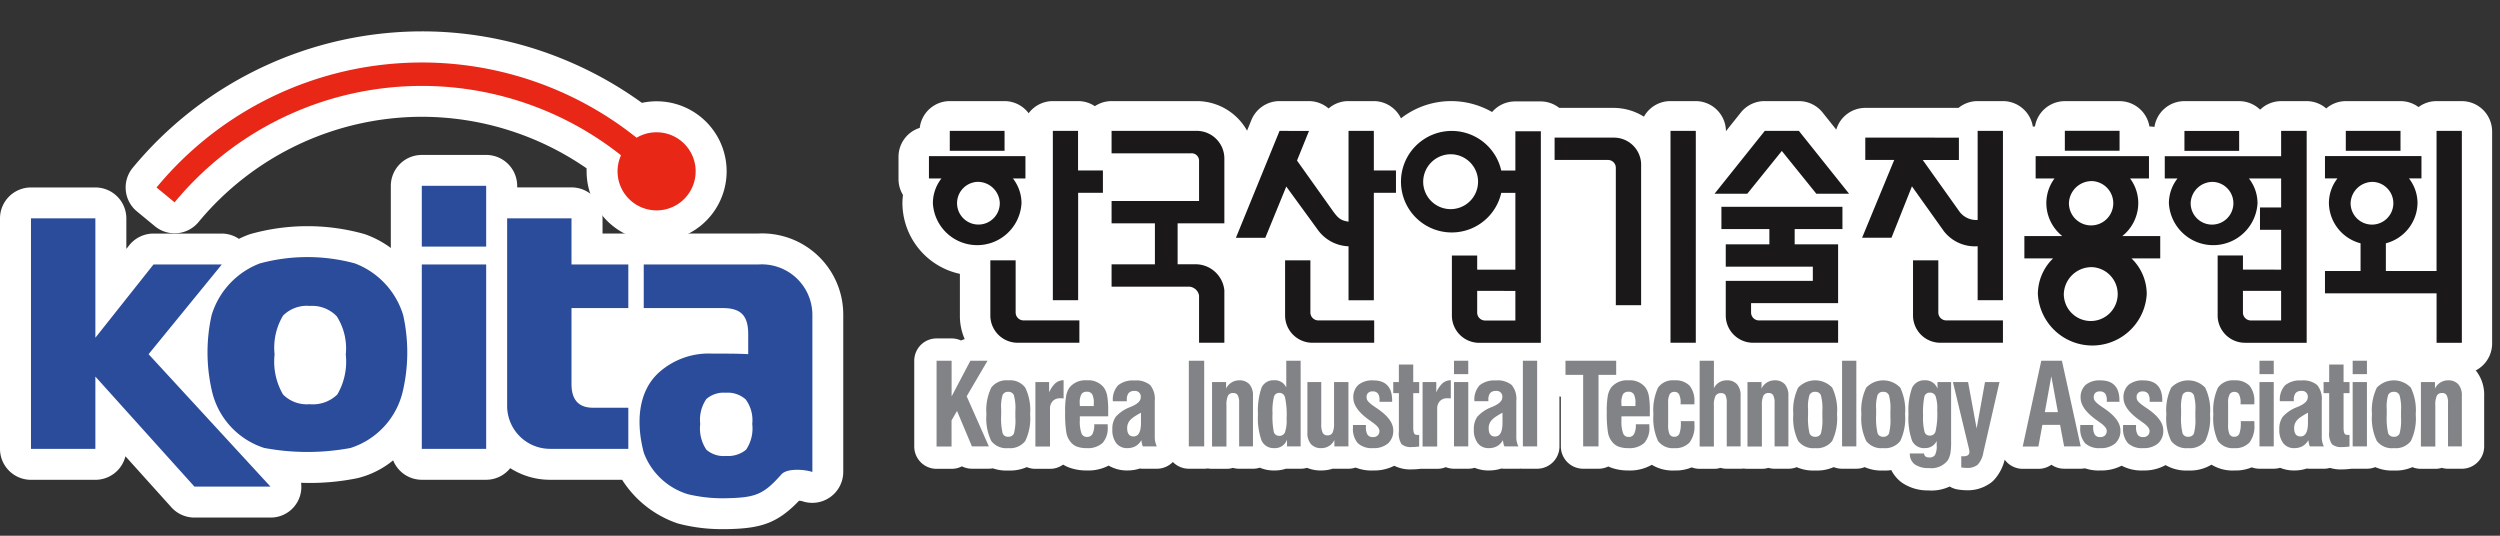 <svg xmlns="http://www.w3.org/2000/svg" width="168" height="36" viewBox="0 0 168 36">
  <rect x="0" y="0" width="168" height="36" fill="#333333" stroke="none"/>
  <g id="footer-1" transform="translate(0 1)">
    <rect id="사각형_685" data-name="사각형 685" width="168" height="36" transform="translate(0 -1)" fill="#fff" opacity="0"/>
    <path id="제외_1" data-name="제외 1" d="M66.686,7.211a1.553,1.553,0,0,1-.951-.247.876.876,0,0,1-.332-.732h.958c.01.178.129.267.355.267a.421.421,0,0,0,.383-.172,1.3,1.3,0,0,0,.11-.639v-.3a.835.835,0,0,1-.788.482.886.886,0,0,1-.863-.482,4.575,4.575,0,0,1-.244-1.814,4.435,4.435,0,0,1,.244-1.76.893.893,0,0,1,.856-.5.852.852,0,0,1,.848.567V1.432h.915v3.98a4.493,4.493,0,0,1-.052.835,1.362,1.362,0,0,1-.177.452A1.385,1.385,0,0,1,66.686,7.211Zm.051-5.067a.355.355,0,0,0-.354.26,5.315,5.315,0,0,0-.089,1.263,3.885,3.885,0,0,0,.1,1.125.348.348,0,0,0,.347.238.381.381,0,0,0,.391-.283,5.317,5.317,0,0,0,.112-1.432,2.509,2.509,0,0,0-.112-.941A.389.389,0,0,0,66.737,2.144ZM69.2,7.2c-.054,0-.108,0-.166-.008s-.106-.011-.174-.023v-.75a.51.51,0,0,1,.063,0,.813.813,0,0,0,.092,0c.26,0,.391-.1.391-.291a.964.964,0,0,0-.037-.245L68.3,1.432h1.018l.576,3.123.561-3.123h.974L70.345,6.163a1.573,1.573,0,0,1-.384.827A1.105,1.105,0,0,1,69.2,7.2ZM97.929,5.872a1.274,1.274,0,0,1-1.144-.482A3.511,3.511,0,0,1,96.46,3.6a3.5,3.5,0,0,1,.325-1.791,1.578,1.578,0,0,1,2.287,0A3.5,3.5,0,0,1,99.4,3.6a3.5,3.5,0,0,1-.325,1.792A1.283,1.283,0,0,1,97.929,5.872Zm0-3.782a.391.391,0,0,0-.377.2,2.688,2.688,0,0,0-.1.964v.4a4.431,4.431,0,0,0,.1,1.232.382.382,0,0,0,.377.222.391.391,0,0,0,.383-.207,3.52,3.52,0,0,0,.1-1.1V3.376a3.34,3.34,0,0,0-.1-1.064A.381.381,0,0,0,97.929,2.09ZM91.237,5.872a.9.9,0,0,1-.738-.329,1.454,1.454,0,0,1-.266-.927,1.4,1.4,0,0,1,.229-.85,2.512,2.512,0,0,1,.923-.635l.019-.008.066-.026c.034-.013.074-.031.115-.05.371-.167.56-.365.56-.589a.379.379,0,0,0-.427-.429.488.488,0,0,0-.389.142.712.712,0,0,0-.121.464v.084H90.27a1.428,1.428,0,0,1,.344-1.064,1.557,1.557,0,0,1,1.1-.329,1.461,1.461,0,0,1,1.062.306,1.463,1.463,0,0,1,.31,1.064V5.137a1.384,1.384,0,0,0,.14.62h-.938a.531.531,0,0,1-.055-.146,2.228,2.228,0,0,1-.049-.275,1.046,1.046,0,0,1-.383.4A1.11,1.11,0,0,1,91.237,5.872Zm.923-2.381a4.778,4.778,0,0,0-.457.272A1.368,1.368,0,0,0,91.421,4a.779.779,0,0,0-.192.527c0,.371.144.56.428.56.333,0,.5-.307.5-.912ZM87.208,5.872a1.225,1.225,0,0,1-1.1-.482A3.622,3.622,0,0,1,85.8,3.6a3.615,3.615,0,0,1,.31-1.791,1.215,1.215,0,0,1,1.1-.49,1.318,1.318,0,0,1,1.018.356,1.592,1.592,0,0,1,.325,1.1v.154h-.923v-.1a1.226,1.226,0,0,0-.1-.562.337.337,0,0,0-.318-.173.343.343,0,0,0-.32.169,1.132,1.132,0,0,0-.1.559V4.31a1.481,1.481,0,0,0,.092.621.334.334,0,0,0,.321.176.346.346,0,0,0,.339-.2,2.026,2.026,0,0,0,.1-.755V4.057h.907a.664.664,0,0,1,.007.1V4.3a1.8,1.8,0,0,1-.329,1.191A1.287,1.287,0,0,1,87.208,5.872Zm-3.1,0a1.273,1.273,0,0,1-1.143-.482A3.5,3.5,0,0,1,82.641,3.6a3.5,3.5,0,0,1,.325-1.791,1.578,1.578,0,0,1,2.287,0A3.5,3.5,0,0,1,85.577,3.6a3.511,3.511,0,0,1-.325,1.792A1.286,1.286,0,0,1,84.109,5.872Zm0-3.782a.388.388,0,0,0-.376.2,2.7,2.7,0,0,0-.1.964v.4a4.432,4.432,0,0,0,.1,1.232.377.377,0,0,0,.375.222.392.392,0,0,0,.384-.207,3.484,3.484,0,0,0,.1-1.1V3.376a3.254,3.254,0,0,0-.1-1.064A.382.382,0,0,0,84.109,2.09ZM81.077,5.872a1.372,1.372,0,0,1-1.018-.333,1.466,1.466,0,0,1-.325-1.053c0-.01,0-.036,0-.08s0-.067,0-.087h.871V4.44a.956.956,0,0,0,.111.532.411.411,0,0,0,.361.158.443.443,0,0,0,.321-.112.415.415,0,0,0,.115-.31c0-.162-.157-.352-.465-.566-.039-.025-.073-.048-.1-.073a.615.615,0,0,0-.081-.057l-.044-.031c-.7-.5-1.062-1-1.062-1.485A1.115,1.115,0,0,1,80.1,1.62a1.469,1.469,0,0,1,1-.3c.842,0,1.269.453,1.269,1.347v.093h-.85V2.664a.754.754,0,0,0-.113-.463.445.445,0,0,0-.366-.14.4.4,0,0,0-.291.1.364.364,0,0,0-.107.272.567.567,0,0,0,.018.147.4.4,0,0,0,.077.14,1.2,1.2,0,0,0,.159.158,3.155,3.155,0,0,0,.269.2.83.83,0,0,0,.092.065c.044.028.086.057.13.088.7.477,1.048.962,1.048,1.439a1.132,1.132,0,0,1-.351.887A1.475,1.475,0,0,1,81.077,5.872Zm-2.877,0a1.379,1.379,0,0,1-1.019-.333,1.469,1.469,0,0,1-.325-1.053c0-.008,0-.019,0-.033s0-.029,0-.047c0-.038,0-.067,0-.087h.87V4.44a.956.956,0,0,0,.111.532.412.412,0,0,0,.362.158.44.44,0,0,0,.321-.112.407.407,0,0,0,.114-.31c0-.163-.157-.353-.465-.566-.037-.025-.073-.049-.1-.073s-.058-.042-.081-.057l-.045-.031c-.7-.5-1.062-1-1.062-1.485a1.112,1.112,0,0,1,.339-.876,1.47,1.47,0,0,1,1-.3c.842,0,1.269.453,1.269,1.347v.093h-.849V2.664a.752.752,0,0,0-.114-.463.447.447,0,0,0-.365-.14.408.408,0,0,0-.292.1.364.364,0,0,0-.107.272.566.566,0,0,0,.019.147.381.381,0,0,0,.077.14,1.192,1.192,0,0,0,.158.158c.067.056.157.123.269.2a.788.788,0,0,0,.094.065c.039.025.082.055.129.088.695.478,1.047.962,1.047,1.439a1.134,1.134,0,0,1-.35.887A1.478,1.478,0,0,1,78.2,5.872Zm-14.584,0a1.276,1.276,0,0,1-1.144-.482A3.515,3.515,0,0,1,62.148,3.6a3.508,3.508,0,0,1,.324-1.791,1.579,1.579,0,0,1,2.288,0A3.508,3.508,0,0,1,65.084,3.6a3.515,3.515,0,0,1-.324,1.792A1.286,1.286,0,0,1,63.616,5.872Zm0-3.782a.388.388,0,0,0-.376.2,2.7,2.7,0,0,0-.1.964v.4a4.432,4.432,0,0,0,.1,1.232.377.377,0,0,0,.375.222.391.391,0,0,0,.383-.207,3.467,3.467,0,0,0,.1-1.1V3.376a3.291,3.291,0,0,0-.1-1.064A.381.381,0,0,0,63.616,2.09ZM59.042,5.872A1.271,1.271,0,0,1,57.9,5.39,3.5,3.5,0,0,1,57.573,3.6,3.5,3.5,0,0,1,57.9,1.807a1.578,1.578,0,0,1,2.287,0A3.5,3.5,0,0,1,60.51,3.6a3.5,3.5,0,0,1-.325,1.792A1.283,1.283,0,0,1,59.042,5.872Zm0-3.782a.389.389,0,0,0-.377.2,2.645,2.645,0,0,0-.1.964v.4a4.458,4.458,0,0,0,.1,1.232.381.381,0,0,0,.376.222.392.392,0,0,0,.384-.207,3.52,3.52,0,0,0,.1-1.1V3.376a3.341,3.341,0,0,0-.1-1.064A.381.381,0,0,0,59.042,2.09ZM49.583,5.872a1.223,1.223,0,0,1-1.1-.482,3.629,3.629,0,0,1-.31-1.792,3.622,3.622,0,0,1,.31-1.791,1.213,1.213,0,0,1,1.1-.49,1.32,1.32,0,0,1,1.018.356,1.6,1.6,0,0,1,.325,1.1v.154H50v-.1a1.222,1.222,0,0,0-.1-.562.336.336,0,0,0-.317-.173.344.344,0,0,0-.321.169,1.165,1.165,0,0,0-.1.559V4.31a1.481,1.481,0,0,0,.092.621.335.335,0,0,0,.322.176.346.346,0,0,0,.339-.2,1.99,1.99,0,0,0,.1-.755V4.057h.908a.664.664,0,0,1,.007.1V4.3A1.8,1.8,0,0,1,50.6,5.493,1.286,1.286,0,0,1,49.583,5.872Zm-3.092,0a1.818,1.818,0,0,1-.657-.1,1,1,0,0,1-.427-.313,1.36,1.36,0,0,1-.287-.627,7.956,7.956,0,0,1-.082-1.378,5.775,5.775,0,0,1,.074-1.125,1.441,1.441,0,0,1,.244-.56,1.389,1.389,0,0,1,1.158-.452,1.312,1.312,0,0,1,1.129.49,1.447,1.447,0,0,1,.221.543,5.9,5.9,0,0,1,.067,1.057v.329h-1.9a.689.689,0,0,0-.007.1v.176a2.35,2.35,0,0,0,.111.865.38.38,0,0,0,.369.244.4.4,0,0,0,.372-.2,1.358,1.358,0,0,0,.115-.653H47.9c0,.02,0,.05,0,.087s0,.066,0,.08a1.5,1.5,0,0,1-.34,1.087A1.463,1.463,0,0,1,46.49,5.872Zm0-3.789a.4.4,0,0,0-.364.172,1.24,1.24,0,0,0-.107.609.817.817,0,0,1,.007.107v.076h.937V2.864a1.238,1.238,0,0,0-.107-.613A.4.4,0,0,0,46.49,2.083ZM37.11,5.872a.9.9,0,0,1-.739-.329,1.451,1.451,0,0,1-.265-.927,1.4,1.4,0,0,1,.229-.85,2.5,2.5,0,0,1,.922-.635l.086-.034c.031-.012.07-.029.114-.05.372-.167.561-.365.561-.589a.38.38,0,0,0-.428-.429.489.489,0,0,0-.388.142.718.718,0,0,0-.121.464v.084h-.937a1.426,1.426,0,0,1,.343-1.064,1.559,1.559,0,0,1,1.1-.329,1.46,1.46,0,0,1,1.063.306,1.46,1.46,0,0,1,.31,1.064V5.137a1.4,1.4,0,0,0,.139.62h-.936a.532.532,0,0,1-.056-.146,2.276,2.276,0,0,1-.048-.275,1.046,1.046,0,0,1-.383.4A1.114,1.114,0,0,1,37.11,5.872Zm.923-2.381h0a4.684,4.684,0,0,0-.458.272,1.363,1.363,0,0,0-.28.241.779.779,0,0,0-.193.527c0,.371.144.56.428.56.333,0,.5-.307.5-.912V3.491ZM29.325,5.872a1.375,1.375,0,0,1-1.018-.333,1.469,1.469,0,0,1-.325-1.053c0-.009,0-.024,0-.044l0-.036c0-.039,0-.069,0-.087h.871V4.44a.964.964,0,0,0,.11.532.412.412,0,0,0,.362.158.443.443,0,0,0,.321-.112.415.415,0,0,0,.113-.31c0-.162-.156-.353-.464-.566-.041-.027-.075-.05-.1-.073a.676.676,0,0,0-.081-.057l-.045-.031c-.7-.5-1.062-1-1.062-1.485a1.115,1.115,0,0,1,.339-.876,1.47,1.47,0,0,1,1-.3c.842,0,1.269.453,1.269,1.347v.093h-.849V2.664A.738.738,0,0,0,29.66,2.2a.443.443,0,0,0-.365-.14.409.409,0,0,0-.293.1.367.367,0,0,0-.105.272.567.567,0,0,0,.018.147.391.391,0,0,0,.077.14,1.322,1.322,0,0,0,.159.158,3.158,3.158,0,0,0,.269.2.848.848,0,0,0,.093.065c.033.022.079.051.129.088.7.477,1.048.962,1.048,1.439a1.134,1.134,0,0,1-.35.887A1.48,1.48,0,0,1,29.325,5.872Zm-3.475,0a.886.886,0,0,1-.69-.267,1.132,1.132,0,0,1-.239-.773v-3.4h.93V4.257a1.288,1.288,0,0,0,.1.593.339.339,0,0,0,.317.164.359.359,0,0,0,.343-.179,1.443,1.443,0,0,0,.1-.64V1.432h.967V5.757h-.945V5.328A.959.959,0,0,1,25.85,5.872Zm-3.15,0a.893.893,0,0,1-.856-.5,4.393,4.393,0,0,1-.244-1.76,4.738,4.738,0,0,1,.237-1.8.863.863,0,0,1,.842-.5A.832.832,0,0,1,23.5,1.8V0h.966V5.757h-.915V5.3A.852.852,0,0,1,22.7,5.872Zm.324-3.712a.354.354,0,0,0-.346.245,3.79,3.79,0,0,0-.1,1.125,5.188,5.188,0,0,0,.088,1.263.354.354,0,0,0,.354.253.389.389,0,0,0,.391-.229,2.523,2.523,0,0,0,.112-.942,5.3,5.3,0,0,0-.112-1.432A.381.381,0,0,0,23.024,2.159ZM12.816,5.872a.9.9,0,0,1-.737-.329,1.449,1.449,0,0,1-.266-.927,1.4,1.4,0,0,1,.229-.85,2.492,2.492,0,0,1,.922-.635L13,3.117l0,0,.046-.018c.028-.011.063-.027.113-.05.373-.167.562-.365.562-.589a.38.38,0,0,0-.428-.429.485.485,0,0,0-.387.142.7.7,0,0,0-.121.464v.084h-.938a1.426,1.426,0,0,1,.344-1.064,1.559,1.559,0,0,1,1.1-.329,1.458,1.458,0,0,1,1.062.306,1.457,1.457,0,0,1,.311,1.064V5.137a1.4,1.4,0,0,0,.139.62h-.936a.569.569,0,0,1-.056-.146,2.277,2.277,0,0,1-.048-.275,1.051,1.051,0,0,1-.383.4A1.121,1.121,0,0,1,12.816,5.872Zm.923-2.381h0a4.916,4.916,0,0,0-.458.272A1.385,1.385,0,0,0,13,4a.783.783,0,0,0-.192.527c0,.371.144.56.428.56.333,0,.5-.307.5-.912V3.491ZM10.093,5.872a1.831,1.831,0,0,1-.657-.1.994.994,0,0,1-.427-.313,1.359,1.359,0,0,1-.287-.627A7.887,7.887,0,0,1,8.64,3.453a5.775,5.775,0,0,1,.074-1.125,1.39,1.39,0,0,1,.244-.56,1.389,1.389,0,0,1,1.158-.452,1.314,1.314,0,0,1,1.129.49,1.447,1.447,0,0,1,.221.543,5.906,5.906,0,0,1,.067,1.057v.329h-1.9a.691.691,0,0,0-.006.1v.176a2.35,2.35,0,0,0,.111.865.38.38,0,0,0,.369.244.4.4,0,0,0,.372-.2,1.358,1.358,0,0,0,.115-.653H11.5c0,.02,0,.05,0,.087s0,.066,0,.08a1.5,1.5,0,0,1-.34,1.087A1.463,1.463,0,0,1,10.093,5.872Zm0-3.789a.4.4,0,0,0-.365.172,1.236,1.236,0,0,0-.108.609.825.825,0,0,1,.008.107v.076h.937V2.864a1.238,1.238,0,0,0-.107-.613A.4.4,0,0,0,10.093,2.083ZM4.818,5.872A1.273,1.273,0,0,1,3.675,5.39,3.5,3.5,0,0,1,3.35,3.6a3.5,3.5,0,0,1,.325-1.791,1.261,1.261,0,0,1,1.143-.49,1.262,1.262,0,0,1,1.144.49A3.5,3.5,0,0,1,6.287,3.6,3.5,3.5,0,0,1,5.962,5.39,1.286,1.286,0,0,1,4.818,5.872Zm0-3.782a.388.388,0,0,0-.376.2,2.7,2.7,0,0,0-.1.964v.4a4.337,4.337,0,0,0,.1,1.232.377.377,0,0,0,.375.222A.392.392,0,0,0,5.195,4.9a3.446,3.446,0,0,0,.1-1.1V3.376a3.27,3.27,0,0,0-.1-1.064A.382.382,0,0,0,4.818,2.09ZM94.432,5.8a.918.918,0,0,1-.671-.2,1.307,1.307,0,0,1-.177-.827V2.175h-.376V1.432h.376V.253h.967V1.432h.4v.743h-.4V4.448a2.09,2.09,0,0,0,.014.28.464.464,0,0,0,.048.16.175.175,0,0,0,.089.077.489.489,0,0,0,.144.019.336.336,0,0,0,.063,0,.257.257,0,0,1,.04,0v.781c-.155.016-.262.026-.324.031S94.489,5.8,94.432,5.8Zm-62.517,0a.921.921,0,0,1-.671-.2,1.313,1.313,0,0,1-.176-.827V2.175H30.69V1.432h.377V.253h.966V1.432h.4v.743h-.4V4.448a2.046,2.046,0,0,0,.015.28.463.463,0,0,0,.048.16.17.17,0,0,0,.089.077.47.47,0,0,0,.143.019.307.307,0,0,0,.063,0,.266.266,0,0,1,.04,0v.781c-.124.013-.236.024-.325.031C32.037,5.793,31.972,5.8,31.915,5.8Zm68.8-.037h-.967V1.432h.945v.437a.973.973,0,0,1,.87-.553.893.893,0,0,1,.7.268,1.122,1.122,0,0,1,.236.773v3.4h-.929v-2.9a1.1,1.1,0,0,0-.093-.54.341.341,0,0,0-.314-.149.368.368,0,0,0-.347.186,1.466,1.466,0,0,0-.1.648V5.757Zm-45.255,0h-.967V1.432h.945v.437a.973.973,0,0,1,.87-.553.89.89,0,0,1,.7.268,1.141,1.141,0,0,1,.236.773v3.4h-.929v-2.9a1.107,1.107,0,0,0-.094-.54.337.337,0,0,0-.312-.149.364.364,0,0,0-.347.186,1.435,1.435,0,0,0-.1.648V5.757Zm-3.217,0H51.28V0h.958V1.845a.927.927,0,0,1,.35-.39.948.948,0,0,1,.506-.139.887.887,0,0,1,.7.268,1.122,1.122,0,0,1,.237.773v3.4H53.1v-2.9a1.169,1.169,0,0,0-.085-.544.32.32,0,0,0-.292-.137.408.408,0,0,0-.377.183,1.36,1.36,0,0,0-.11.644V5.757Zm-32.763,0h-.968V1.432h.944v.437a.976.976,0,0,1,.871-.553.893.893,0,0,1,.7.268,1.144,1.144,0,0,1,.236.773v3.4h-.93v-2.9a1.124,1.124,0,0,0-.092-.54.343.343,0,0,0-.314-.149.367.367,0,0,0-.346.186,1.466,1.466,0,0,0-.1.648V5.757Zm-18.465,0H0V0H1.011V2.4L2.272,0H3.424l-1.4,2.389,1.49,3.366H2.376l-1-2.381-.369.635V5.756Zm32.631,0H32.66V1.432h.922v.7a1.8,1.8,0,0,1,.425-.624.87.87,0,0,1,.55-.2V2.534c-.038-.005-.074-.009-.106-.011s-.078,0-.138,0a.647.647,0,0,0-.491.191.72.72,0,0,0-.18.513V5.756Zm-26.02,0H6.641V1.432h.922v.7a1.783,1.783,0,0,1,.424-.624.87.87,0,0,1,.55-.2V2.534c-.026,0-.064-.009-.107-.011s-.077,0-.136,0a.645.645,0,0,0-.49.191.717.717,0,0,0-.181.513V5.756Zm66.423,0H72.99L74.236,0h1.388l1.262,5.755H75.772L75.5,4.31H74.31l-.265,1.446Zm.863-4.723h0l-.436,2.411h.878l-.443-2.411ZM96.121,5.756h-.959V1.432h.959V5.755Zm-6.264,0H88.9V1.432h.959V5.755Zm-28.048,0h-.959V0h.959V5.755Zm-17.324,0H43.451V.95H42.263V0h3.408V.95H44.484V5.755Zm-4.128,0H39.4V0h.959V5.755Zm-4.626,0h-.959V1.432h.959V5.755Zm-17.745,0H16.952V0h1.033V5.755ZM96.121.9h-.959V0h.959V.9ZM89.857.9H88.9V0h.959V.9ZM35.73.9h-.959V0h.959V.9Z" transform="translate(62.937 23.242)" fill="#fff" stroke="#fff" stroke-linecap="round" stroke-linejoin="round" stroke-width="3"/>
    <path id="패스_1114" data-name="패스 1114" d="M112.007,215.63h-7.7a2.068,2.068,0,0,0-.513.071,2.06,2.06,0,0,0-.512-.071h-1.737v-1.018a2.081,2.081,0,0,0-2.081-2.081H95.81v-.1a2.081,2.081,0,0,0-2.081-2.081H89.4a2.082,2.082,0,0,0-2.082,2.081v4.086c0,.031.008.06.01.09a6.747,6.747,0,0,0-1.75-.931,14.114,14.114,0,0,0-7.728,0,6.271,6.271,0,0,0-.741.313,2.071,2.071,0,0,0-1.152-.355H71.37a2.081,2.081,0,0,0-1.631.787l-.194.246v-2.051a2.081,2.081,0,0,0-2.081-2.081H63.137a2.082,2.082,0,0,0-2.082,2.081V230.1a2.082,2.082,0,0,0,2.082,2.082h4.327a2.083,2.083,0,0,0,2.021-1.583l3.088,3.43a2.079,2.079,0,0,0,1.547.689h5.112a2.058,2.058,0,0,0,2.055-2.335c.143,0,.285.009.429.009a15.991,15.991,0,0,0,3.351-.319,6.048,6.048,0,0,0,2.407-1.2,2.081,2.081,0,0,0,1.929,1.306h4.326a2.072,2.072,0,0,0,1.613-.781,4.952,4.952,0,0,0,2.676.781h4.843a7.131,7.131,0,0,0,3.748,2.937,11.462,11.462,0,0,0,3.121.379c.086,0,.166,0,.237,0,2.17-.05,3.3-.359,4.784-1.908a1.352,1.352,0,0,1,.213.03,2.082,2.082,0,0,0,2.758-1.969V221.06A5.455,5.455,0,0,0,112.007,215.63Z" transform="translate(-61.055 -200.938)" fill="#fff"/>
    <path id="패스_1115" data-name="패스 1115" d="M71.469,213.458a2.084,2.084,0,0,0,2.927-.283A19.519,19.519,0,0,1,89.4,206.1a19.484,19.484,0,0,1,11.075,3.464c0,.067,0,.135,0,.2a4.705,4.705,0,1,0,3.717-4.6,25.307,25.307,0,0,0-5.157-2.881,25.034,25.034,0,0,0-9.631-1.923,25.252,25.252,0,0,0-19.429,9.167,2.081,2.081,0,0,0,.283,2.933Z" transform="translate(-61.055 -199.252)" fill="#fff"/>
    <path id="패스_1116" data-name="패스 1116" d="M226.487,205.657h-1.7a2.022,2.022,0,0,0-1.208.4,2.026,2.026,0,0,0-1.21-.4h-3.676a2.02,2.02,0,0,0-1.315.492,2.019,2.019,0,0,0-1.314-.492h-1.718a2.031,2.031,0,0,0-1.41.574,2.031,2.031,0,0,0-1.415-.574h-3.676a2.037,2.037,0,0,0-2.011,1.735,2.081,2.081,0,0,0-.338-.034,2.037,2.037,0,0,0-2.007-1.7h-3.677a2.037,2.037,0,0,0-2.007,1.7c-.049,0-.1.01-.143.014a2.038,2.038,0,0,0-2.009-1.717h-1.7a2.032,2.032,0,0,0-1.286.456H186.4a2.036,2.036,0,0,0-1.948,1.461l-.919-1.15a2.041,2.041,0,0,0-1.6-.767h-2.294a2.043,2.043,0,0,0-1.6.767l-1,1.253a2.041,2.041,0,0,0-2.04-2.02h-1.7a2.032,2.032,0,0,0-1.772,1.047,3.85,3.85,0,0,0-2.05-.591h-3.642a2.019,2.019,0,0,0-1.244-.434h-1.717a2.034,2.034,0,0,0-1.55.713,5.541,5.541,0,0,0-2.775-.735,5.478,5.478,0,0,0-3.349,1.158,2.035,2.035,0,0,0-1.833-1.158h-1.7a2.034,2.034,0,0,0-1.331.494,2.041,2.041,0,0,0-1.331-.494H147.04a2.044,2.044,0,0,0-1.89,1.27l-.292.717a3.875,3.875,0,0,0-3.372-1.987h-5.729a2.026,2.026,0,0,0-1.127.341,2.029,2.029,0,0,0-1.127-.341h-1.7a2.033,2.033,0,0,0-1.623.815,2.033,2.033,0,0,0-1.623-.815H124.88a2.036,2.036,0,0,0-2.018,1.8,2.036,2.036,0,0,0-1.427,1.938v1.5a2.032,2.032,0,0,0,.3,1.068,4.678,4.678,0,0,0-.037.594,4.89,4.89,0,0,0,3.862,4.71v2.855a3.878,3.878,0,0,0,3.888,3.858h4.137a2.043,2.043,0,0,0,2.042-2.042v-1.5a2.024,2.024,0,0,0-.025-.247c.052,0,.1.016.154.016H139.6v1.732a2.042,2.042,0,0,0,2.041,2.042h1.7a2.042,2.042,0,0,0,2.042-2.042v-1.791a3.877,3.877,0,0,0,3.886,3.833H153.4a2.042,2.042,0,0,0,2.041-2.042v-1.5a1.917,1.917,0,0,1-.019-1.358v-3.513a5.5,5.5,0,0,0,1.156.628v3.928a3.878,3.878,0,0,0,3.889,3.858H164.6a2.042,2.042,0,0,0,2.041-2.042V211.7h.954v7.719a2.042,2.042,0,0,0,2.042,2.042h1.629v.482a2.043,2.043,0,0,0,2.042,2.042h1.7a2.031,2.031,0,0,0,1.571-.752,3.872,3.872,0,0,0,2.284.752h5.7a2.042,2.042,0,0,0,2.042-2.042v-1.5a2.044,2.044,0,0,1,0-1.16v-2.353h.958v3.2a3.878,3.878,0,0,0,3.888,3.858h4.2a2.035,2.035,0,0,0,1.947-1.462,5.789,5.789,0,0,0,4.059,1.643,5.608,5.608,0,0,0,5.7-5.5,5.341,5.341,0,0,0-.042-.672,2.038,2.038,0,0,0,.721-.808v2.938a3.878,3.878,0,0,0,3.888,3.858h4.138a2.042,2.042,0,0,0,2.041-2.042v-1.282h4.64v1.282a2.043,2.043,0,0,0,2.042,2.042h1.7a2.043,2.043,0,0,0,2.041-2.042V207.7A2.042,2.042,0,0,0,226.487,205.657Z" transform="translate(-61.055 -199.861)" fill="#fff"/>
    <rect id="사각형_651" data-name="사각형 651" width="98.124" height="15.815" transform="translate(66.286 9.743)" fill="#fff"/>
    <path id="패스_1117" data-name="패스 1117" d="M111.606,228.427a2.559,2.559,0,0,1-.414,1.731,1.9,1.9,0,0,1-1.363.419,1.745,1.745,0,0,1-1.305-.419,2.564,2.564,0,0,1-.414-1.731,2.458,2.458,0,0,1,.414-1.677,1.772,1.772,0,0,1,1.305-.42,1.808,1.808,0,0,1,1.333.446,2.341,2.341,0,0,1,.444,1.651Zm-7.3-7.786h5.329c1.246,0,1.7.544,1.7,1.758v1.338c-.793-.043-1.588-.035-2.382-.035a5.012,5.012,0,0,0-3.608,1.258c-1.508,1.359-1.515,3.583-1.021,5.417a4.585,4.585,0,0,0,2.953,2.771,10.1,10.1,0,0,0,2.649.27c1.906-.044,2.445-.253,3.638-1.6.386-.438,1.589-.333,2.083-.163V221.059a3.4,3.4,0,0,0-3.633-3.348h-7.7v2.93ZM93.729,230.1H89.4V217.711h4.326V230.1Zm-14.5,2.537H74.12l-6.656-7.394V230.1H63.137V214.612h4.327v8.022l3.906-4.923h4.59l-4.92,6.028,8.192,8.9Zm14.5-16.127H89.4v-4.086h4.326v4.086Zm9.549,13.59h-5.26a2.884,2.884,0,0,1-2.883-2.931v-12.56H99.46v3.1h3.818v2.93H99.46v5.108q0,1.59,1.443,1.59h2.375V230.1Zm-24.451-.057a15.769,15.769,0,0,0,5.779,0,5.247,5.247,0,0,0,3.5-3.739,11.508,11.508,0,0,0,.044-5.182,5.389,5.389,0,0,0-3.245-3.483,12.2,12.2,0,0,0-6.386,0,5.389,5.389,0,0,0-3.245,3.483,11.508,11.508,0,0,0,.044,5.182,5.248,5.248,0,0,0,3.5,3.739Zm5.464-6.286a4.387,4.387,0,0,1-.568,2.691,2.36,2.36,0,0,1-1.864.652,2.245,2.245,0,0,1-1.784-.652,4.388,4.388,0,0,1-.567-2.691,4.2,4.2,0,0,1,.567-2.608,2.241,2.241,0,0,1,1.784-.652,2.3,2.3,0,0,1,1.823.693A4,4,0,0,1,84.291,223.76Z" transform="translate(-61.055 -200.938)" fill="#2b4c9b"/>
    <path id="패스_1118" data-name="패스 1118" d="M105.18,207.142a2.624,2.624,0,1,1-2.393,1.545,21.551,21.551,0,0,0-30,3.163l-1.212-1a23.122,23.122,0,0,1,32.258-3.343A2.616,2.616,0,0,1,105.18,207.142Z" transform="translate(-61.055 -199.252)" fill="#e82717" fill-rule="evenodd"/>
    <path id="패스_1119" data-name="패스 1119" d="M165.525,208.154h3.962a1.829,1.829,0,0,1,1.851,1.919v9.343h-1.7v-9.237a.524.524,0,0,0-.525-.525h-3.589v-1.5Zm-29.768-.455h5.729a1.859,1.859,0,0,1,1.846,1.842v4.37h-3.141v2.754h1.117a1.948,1.948,0,0,1,2.024,1.751v3.522h-1.7v-3.17a.723.723,0,0,0-.657-.6h-5.222v-1.5h2.912v-2.754h-2.912v-1.5h5.879v-2.732a.5.5,0,0,0-.542-.475h-5.337v-1.5Zm59.9,14.239h-4.2a1.836,1.836,0,0,1-1.847-1.814V216.4h1.7v3.51a.532.532,0,0,0,.534.526h3.809v1.5Zm-11.085,0h-5.7a1.836,1.836,0,0,1-1.846-1.814v-2.346h5.851v-.955h-5.851v-1.5h2.931V214.3h-3.223v-1.5h8.133v1.5h-3.21v1.022h2.919v3.955h-5.849v.635a.532.532,0,0,0,.534.526h5.315v1.5Zm-31.171,0H149.26a1.836,1.836,0,0,1-1.847-1.814V216.4h1.7v3.51a.532.532,0,0,0,.534.526H153.4v1.5Zm-19.811,0h-4.137a1.836,1.836,0,0,1-1.847-1.814V216.4h1.7v3.51a.532.532,0,0,0,.534.526h3.749v1.5Zm46.06-14.239-3.376,4.223h2.2l2.319-2.873,2.319,2.873h2.2L181.94,207.7Zm-6.337,0v14.239h1.7V207.7Zm-48.429,0h3.677v1.339H124.88V207.7Zm8.622,0h-1.7V219.08h1.7v-7.22h1.664v-1.5H133.5V207.7Zm-10.026,1.7h6.484v1.5h-.84a2.7,2.7,0,0,1,.576,1.662,2.982,2.982,0,0,1-5.955,0,2.7,2.7,0,0,1,.575-1.662h-.84v-1.5Zm3.242,1.727a1.436,1.436,0,1,0,1.519,1.434,1.478,1.478,0,0,0-1.519-1.434Zm37.883-3.4h-1.717v2.639h-.949a3.411,3.411,0,1,0,0,1.5h.949v5.161h-2.566v-.948h-1.7v4.051a1.836,1.836,0,0,0,1.847,1.814H164.6V207.721Zm-1.717,10.729v1.989h-2.032a.532.532,0,0,1-.534-.526V218.45Zm-4.325-9.184a1.844,1.844,0,1,1-1.87,1.844,1.857,1.857,0,0,1,1.87-1.844Zm49.286-1.567h3.677v1.339h-3.677V207.7Zm-6.186,3.371a1.49,1.49,0,1,1-1.576,1.488,1.534,1.534,0,0,1,1.576-1.488Zm8.122.054a1.436,1.436,0,1,1-1.518,1.434,1.478,1.478,0,0,1,1.518-1.434Zm10.75,0a1.436,1.436,0,1,1-1.519,1.434,1.479,1.479,0,0,1,1.519-1.434Zm4.256,10.814h1.7V207.7h-1.7v9.417h-3.406v-1.862a2.84,2.84,0,0,0,2.127-2.7,2.7,2.7,0,0,0-.576-1.662h.841v-1.5h-6.484v1.5h.84a2.7,2.7,0,0,0-.575,1.662,2.84,2.84,0,0,0,2.127,2.7v1.862h-2.392v1.5h7.5v3.323ZM218.693,207.7h3.676v1.339h-3.676V207.7Zm-21.6,7.069v1.5h1.931a3.345,3.345,0,0,0-1.024,2.4,3.664,3.664,0,0,0,7.316,0,3.342,3.342,0,0,0-1.025-2.4h1.932v-1.5h-2.549a2.847,2.847,0,0,0,1.073-2.21,2.792,2.792,0,0,0-.55-1.662h1.269v-1.5h-7.616v1.5h1.269a2.792,2.792,0,0,0-.55,1.662,2.846,2.846,0,0,0,1.072,2.21Zm4.565,2.089a1.811,1.811,0,1,1-1.915,1.808,1.865,1.865,0,0,1,1.915-1.808ZM147.041,207.7l-2.933,7.185h1.975l1.41-3.444,2.084,2.86a2.665,2.665,0,0,0,2.1,1.155v3.625h1.7v-7.22h1.487v-1.5h-1.487V207.7h-1.7v6.1c-.516-.075-.7-.223-1.063-.732l-2.4-3.373.806-1.99Zm64.74,9.322v-.948h-1.7v4.051a1.836,1.836,0,0,0,1.846,1.814h4.137V207.7h-1.717v1.7h-7.819v1.5h.853a2.7,2.7,0,0,0-.576,1.662,2.982,2.982,0,0,0,5.955,0,2.7,2.7,0,0,0-.576-1.662h2.163v1.947h-1.421v1.5h1.421v2.678Zm2.565,1.429v1.989h-2.031a.532.532,0,0,1-.534-.526V218.45Zm-27.944-10.3v1.5h1.945l-2.159,5.23h1.975l1.374-3.454,2.131,2.993a2.637,2.637,0,0,0,2.285,1.032v3.625h1.7V207.7h-1.7v5.985a1.4,1.4,0,0,1-1.265-.622l-2.426-3.408h2.431v-1.5Zm13.41-.455h3.677v1.339h-3.677Z" transform="translate(-61.055 -199.905)" fill="#1a1818" fill-rule="evenodd"/>
    <path id="제외_2" data-name="제외 2" d="M66.686,7.211a1.553,1.553,0,0,1-.951-.247.876.876,0,0,1-.332-.732h.958c.01.178.129.267.355.267a.421.421,0,0,0,.383-.172,1.3,1.3,0,0,0,.11-.639v-.3a.835.835,0,0,1-.788.482.886.886,0,0,1-.863-.482,4.575,4.575,0,0,1-.244-1.814,4.435,4.435,0,0,1,.244-1.76.893.893,0,0,1,.856-.5.852.852,0,0,1,.848.567V1.432h.915v3.98a4.493,4.493,0,0,1-.052.835,1.362,1.362,0,0,1-.177.452A1.385,1.385,0,0,1,66.686,7.211Zm.051-5.067a.355.355,0,0,0-.354.26,5.315,5.315,0,0,0-.089,1.263,3.885,3.885,0,0,0,.1,1.125.348.348,0,0,0,.347.238.381.381,0,0,0,.391-.283,5.317,5.317,0,0,0,.112-1.432,2.509,2.509,0,0,0-.112-.941A.389.389,0,0,0,66.737,2.144ZM69.2,7.2c-.054,0-.108,0-.166-.008s-.106-.011-.174-.023v-.75a.51.51,0,0,1,.063,0,.813.813,0,0,0,.092,0c.26,0,.391-.1.391-.291a.964.964,0,0,0-.037-.245L68.3,1.432h1.018l.576,3.123.561-3.123h.974L70.345,6.163a1.573,1.573,0,0,1-.384.827A1.105,1.105,0,0,1,69.2,7.2ZM97.929,5.872a1.274,1.274,0,0,1-1.144-.482A3.511,3.511,0,0,1,96.46,3.6a3.5,3.5,0,0,1,.325-1.791,1.578,1.578,0,0,1,2.287,0A3.5,3.5,0,0,1,99.4,3.6a3.5,3.5,0,0,1-.325,1.792A1.283,1.283,0,0,1,97.929,5.872Zm0-3.782a.391.391,0,0,0-.377.2,2.688,2.688,0,0,0-.1.964v.4a4.431,4.431,0,0,0,.1,1.232.382.382,0,0,0,.377.222.391.391,0,0,0,.383-.207,3.52,3.52,0,0,0,.1-1.1V3.376a3.34,3.34,0,0,0-.1-1.064A.381.381,0,0,0,97.929,2.09ZM91.237,5.872a.9.9,0,0,1-.738-.329,1.454,1.454,0,0,1-.266-.927,1.4,1.4,0,0,1,.229-.85,2.512,2.512,0,0,1,.923-.635l.019-.008.066-.026c.034-.013.074-.031.115-.05.371-.167.56-.365.56-.589a.379.379,0,0,0-.427-.429.488.488,0,0,0-.389.142.712.712,0,0,0-.121.464v.084H90.27a1.428,1.428,0,0,1,.344-1.064,1.557,1.557,0,0,1,1.1-.329,1.461,1.461,0,0,1,1.062.306,1.463,1.463,0,0,1,.31,1.064V5.137a1.384,1.384,0,0,0,.14.62h-.938a.531.531,0,0,1-.055-.146,2.228,2.228,0,0,1-.049-.275,1.046,1.046,0,0,1-.383.4A1.11,1.11,0,0,1,91.237,5.872Zm.923-2.381a4.778,4.778,0,0,0-.457.272A1.368,1.368,0,0,0,91.421,4a.779.779,0,0,0-.192.527c0,.371.144.56.428.56.333,0,.5-.307.5-.912ZM87.208,5.872a1.225,1.225,0,0,1-1.1-.482A3.622,3.622,0,0,1,85.8,3.6a3.615,3.615,0,0,1,.31-1.791,1.215,1.215,0,0,1,1.1-.49,1.318,1.318,0,0,1,1.018.356,1.592,1.592,0,0,1,.325,1.1v.154h-.923v-.1a1.226,1.226,0,0,0-.1-.562.337.337,0,0,0-.318-.173.343.343,0,0,0-.32.169,1.132,1.132,0,0,0-.1.559V4.31a1.481,1.481,0,0,0,.092.621.334.334,0,0,0,.321.176.346.346,0,0,0,.339-.2,2.026,2.026,0,0,0,.1-.755V4.057h.907a.664.664,0,0,1,.007.1V4.3a1.8,1.8,0,0,1-.329,1.191A1.287,1.287,0,0,1,87.208,5.872Zm-3.1,0a1.273,1.273,0,0,1-1.143-.482A3.5,3.5,0,0,1,82.641,3.6a3.5,3.5,0,0,1,.325-1.791,1.578,1.578,0,0,1,2.287,0A3.5,3.5,0,0,1,85.577,3.6a3.511,3.511,0,0,1-.325,1.792A1.286,1.286,0,0,1,84.109,5.872Zm0-3.782a.388.388,0,0,0-.376.2,2.7,2.7,0,0,0-.1.964v.4a4.432,4.432,0,0,0,.1,1.232.377.377,0,0,0,.375.222.392.392,0,0,0,.384-.207,3.484,3.484,0,0,0,.1-1.1V3.376a3.254,3.254,0,0,0-.1-1.064A.382.382,0,0,0,84.109,2.09ZM81.077,5.872a1.372,1.372,0,0,1-1.018-.333,1.466,1.466,0,0,1-.325-1.053c0-.01,0-.036,0-.08s0-.067,0-.087h.871V4.44a.956.956,0,0,0,.111.532.411.411,0,0,0,.361.158.443.443,0,0,0,.321-.112.415.415,0,0,0,.115-.31c0-.162-.157-.352-.465-.566-.039-.025-.073-.048-.1-.073a.615.615,0,0,0-.081-.057l-.044-.031c-.7-.5-1.062-1-1.062-1.485A1.115,1.115,0,0,1,80.1,1.62a1.469,1.469,0,0,1,1-.3c.842,0,1.269.453,1.269,1.347v.093h-.85V2.664a.754.754,0,0,0-.113-.463.445.445,0,0,0-.366-.14.4.4,0,0,0-.291.1.364.364,0,0,0-.107.272.567.567,0,0,0,.018.147.4.4,0,0,0,.077.14,1.2,1.2,0,0,0,.159.158,3.155,3.155,0,0,0,.269.2.83.83,0,0,0,.092.065c.044.028.086.057.13.088.7.477,1.048.962,1.048,1.439a1.132,1.132,0,0,1-.351.887A1.475,1.475,0,0,1,81.077,5.872Zm-2.877,0a1.379,1.379,0,0,1-1.019-.333,1.469,1.469,0,0,1-.325-1.053c0-.008,0-.019,0-.033s0-.029,0-.047c0-.038,0-.067,0-.087h.87V4.44a.956.956,0,0,0,.111.532.412.412,0,0,0,.362.158.44.44,0,0,0,.321-.112.407.407,0,0,0,.114-.31c0-.163-.157-.353-.465-.566-.037-.025-.073-.049-.1-.073s-.058-.042-.081-.057l-.045-.031c-.7-.5-1.062-1-1.062-1.485a1.112,1.112,0,0,1,.339-.876,1.47,1.47,0,0,1,1-.3c.842,0,1.269.453,1.269,1.347v.093h-.849V2.664a.752.752,0,0,0-.114-.463.447.447,0,0,0-.365-.14.408.408,0,0,0-.292.1.364.364,0,0,0-.107.272.566.566,0,0,0,.019.147.381.381,0,0,0,.077.14,1.192,1.192,0,0,0,.158.158c.067.056.157.123.269.2a.788.788,0,0,0,.094.065c.039.025.082.055.129.088.695.478,1.047.962,1.047,1.439a1.134,1.134,0,0,1-.35.887A1.478,1.478,0,0,1,78.2,5.872Zm-14.584,0a1.276,1.276,0,0,1-1.144-.482A3.515,3.515,0,0,1,62.148,3.6a3.508,3.508,0,0,1,.324-1.791,1.579,1.579,0,0,1,2.288,0A3.508,3.508,0,0,1,65.084,3.6a3.515,3.515,0,0,1-.324,1.792A1.286,1.286,0,0,1,63.616,5.872Zm0-3.782a.388.388,0,0,0-.376.2,2.7,2.7,0,0,0-.1.964v.4a4.432,4.432,0,0,0,.1,1.232.377.377,0,0,0,.375.222.391.391,0,0,0,.383-.207,3.467,3.467,0,0,0,.1-1.1V3.376a3.291,3.291,0,0,0-.1-1.064A.381.381,0,0,0,63.616,2.09ZM59.042,5.872A1.271,1.271,0,0,1,57.9,5.39,3.5,3.5,0,0,1,57.573,3.6,3.5,3.5,0,0,1,57.9,1.807a1.578,1.578,0,0,1,2.287,0A3.5,3.5,0,0,1,60.51,3.6a3.5,3.5,0,0,1-.325,1.792A1.283,1.283,0,0,1,59.042,5.872Zm0-3.782a.389.389,0,0,0-.377.2,2.645,2.645,0,0,0-.1.964v.4a4.458,4.458,0,0,0,.1,1.232.381.381,0,0,0,.376.222.392.392,0,0,0,.384-.207,3.52,3.52,0,0,0,.1-1.1V3.376a3.341,3.341,0,0,0-.1-1.064A.381.381,0,0,0,59.042,2.09ZM49.583,5.872a1.223,1.223,0,0,1-1.1-.482,3.629,3.629,0,0,1-.31-1.792,3.622,3.622,0,0,1,.31-1.791,1.213,1.213,0,0,1,1.1-.49,1.32,1.32,0,0,1,1.018.356,1.6,1.6,0,0,1,.325,1.1v.154H50v-.1a1.222,1.222,0,0,0-.1-.562.336.336,0,0,0-.317-.173.344.344,0,0,0-.321.169,1.165,1.165,0,0,0-.1.559V4.31a1.481,1.481,0,0,0,.092.621.335.335,0,0,0,.322.176.346.346,0,0,0,.339-.2,1.99,1.99,0,0,0,.1-.755V4.057h.908a.664.664,0,0,1,.007.1V4.3A1.8,1.8,0,0,1,50.6,5.493,1.286,1.286,0,0,1,49.583,5.872Zm-3.092,0a1.818,1.818,0,0,1-.657-.1,1,1,0,0,1-.427-.313,1.36,1.36,0,0,1-.287-.627,7.956,7.956,0,0,1-.082-1.378,5.775,5.775,0,0,1,.074-1.125,1.441,1.441,0,0,1,.244-.56,1.389,1.389,0,0,1,1.158-.452,1.312,1.312,0,0,1,1.129.49,1.447,1.447,0,0,1,.221.543,5.9,5.9,0,0,1,.067,1.057v.329h-1.9a.689.689,0,0,0-.007.1v.176a2.35,2.35,0,0,0,.111.865.38.38,0,0,0,.369.244.4.4,0,0,0,.372-.2,1.358,1.358,0,0,0,.115-.653H47.9c0,.02,0,.05,0,.087s0,.066,0,.08a1.5,1.5,0,0,1-.34,1.087A1.463,1.463,0,0,1,46.49,5.872Zm0-3.789a.4.4,0,0,0-.364.172,1.24,1.24,0,0,0-.107.609.817.817,0,0,1,.007.107v.076h.937V2.864a1.238,1.238,0,0,0-.107-.613A.4.4,0,0,0,46.49,2.083ZM37.11,5.872a.9.9,0,0,1-.739-.329,1.451,1.451,0,0,1-.265-.927,1.4,1.4,0,0,1,.229-.85,2.5,2.5,0,0,1,.922-.635l.086-.034c.031-.012.07-.029.114-.05.372-.167.561-.365.561-.589a.38.38,0,0,0-.428-.429.489.489,0,0,0-.388.142.718.718,0,0,0-.121.464v.084h-.937a1.426,1.426,0,0,1,.343-1.064,1.559,1.559,0,0,1,1.1-.329,1.46,1.46,0,0,1,1.063.306,1.46,1.46,0,0,1,.31,1.064V5.137a1.4,1.4,0,0,0,.139.62h-.936a.532.532,0,0,1-.056-.146,2.276,2.276,0,0,1-.048-.275,1.046,1.046,0,0,1-.383.4A1.114,1.114,0,0,1,37.11,5.872Zm.923-2.381h0a4.684,4.684,0,0,0-.458.272,1.363,1.363,0,0,0-.28.241.779.779,0,0,0-.193.527c0,.371.144.56.428.56.333,0,.5-.307.5-.912V3.491ZM29.325,5.872a1.375,1.375,0,0,1-1.018-.333,1.469,1.469,0,0,1-.325-1.053c0-.009,0-.024,0-.044l0-.036c0-.039,0-.069,0-.087h.871V4.44a.964.964,0,0,0,.11.532.412.412,0,0,0,.362.158.443.443,0,0,0,.321-.112.415.415,0,0,0,.113-.31c0-.162-.156-.353-.464-.566-.041-.027-.075-.05-.1-.073a.676.676,0,0,0-.081-.057l-.045-.031c-.7-.5-1.062-1-1.062-1.485a1.115,1.115,0,0,1,.339-.876,1.47,1.47,0,0,1,1-.3c.842,0,1.269.453,1.269,1.347v.093h-.849V2.664A.738.738,0,0,0,29.66,2.2a.443.443,0,0,0-.365-.14.409.409,0,0,0-.293.1.367.367,0,0,0-.105.272.567.567,0,0,0,.018.147.391.391,0,0,0,.077.14,1.322,1.322,0,0,0,.159.158,3.158,3.158,0,0,0,.269.2.848.848,0,0,0,.093.065c.033.022.079.051.129.088.7.477,1.048.962,1.048,1.439a1.134,1.134,0,0,1-.35.887A1.48,1.48,0,0,1,29.325,5.872Zm-3.475,0a.886.886,0,0,1-.69-.267,1.132,1.132,0,0,1-.239-.773v-3.4h.93V4.257a1.288,1.288,0,0,0,.1.593.339.339,0,0,0,.317.164.359.359,0,0,0,.343-.179,1.443,1.443,0,0,0,.1-.64V1.432h.967V5.757h-.945V5.328A.959.959,0,0,1,25.85,5.872Zm-3.15,0a.893.893,0,0,1-.856-.5,4.393,4.393,0,0,1-.244-1.76,4.738,4.738,0,0,1,.237-1.8.863.863,0,0,1,.842-.5A.832.832,0,0,1,23.5,1.8V0h.966V5.757h-.915V5.3A.852.852,0,0,1,22.7,5.872Zm.324-3.712a.354.354,0,0,0-.346.245,3.79,3.79,0,0,0-.1,1.125,5.188,5.188,0,0,0,.088,1.263.354.354,0,0,0,.354.253.389.389,0,0,0,.391-.229,2.523,2.523,0,0,0,.112-.942,5.3,5.3,0,0,0-.112-1.432A.381.381,0,0,0,23.024,2.159ZM12.816,5.872a.9.9,0,0,1-.737-.329,1.449,1.449,0,0,1-.266-.927,1.4,1.4,0,0,1,.229-.85,2.492,2.492,0,0,1,.922-.635L13,3.117l0,0,.046-.018c.028-.011.063-.027.113-.05.373-.167.562-.365.562-.589a.38.38,0,0,0-.428-.429.485.485,0,0,0-.387.142.7.7,0,0,0-.121.464v.084h-.938a1.426,1.426,0,0,1,.344-1.064,1.559,1.559,0,0,1,1.1-.329,1.458,1.458,0,0,1,1.062.306,1.457,1.457,0,0,1,.311,1.064V5.137a1.4,1.4,0,0,0,.139.62h-.936a.569.569,0,0,1-.056-.146,2.277,2.277,0,0,1-.048-.275,1.051,1.051,0,0,1-.383.4A1.121,1.121,0,0,1,12.816,5.872Zm.923-2.381h0a4.916,4.916,0,0,0-.458.272A1.385,1.385,0,0,0,13,4a.783.783,0,0,0-.192.527c0,.371.144.56.428.56.333,0,.5-.307.5-.912V3.491ZM10.093,5.872a1.831,1.831,0,0,1-.657-.1.994.994,0,0,1-.427-.313,1.359,1.359,0,0,1-.287-.627A7.887,7.887,0,0,1,8.64,3.453a5.775,5.775,0,0,1,.074-1.125,1.39,1.39,0,0,1,.244-.56,1.389,1.389,0,0,1,1.158-.452,1.314,1.314,0,0,1,1.129.49,1.447,1.447,0,0,1,.221.543,5.906,5.906,0,0,1,.067,1.057v.329h-1.9a.691.691,0,0,0-.006.1v.176a2.35,2.35,0,0,0,.111.865.38.38,0,0,0,.369.244.4.4,0,0,0,.372-.2,1.358,1.358,0,0,0,.115-.653H11.5c0,.02,0,.05,0,.087s0,.066,0,.08a1.5,1.5,0,0,1-.34,1.087A1.463,1.463,0,0,1,10.093,5.872Zm0-3.789a.4.4,0,0,0-.365.172,1.236,1.236,0,0,0-.108.609.825.825,0,0,1,.008.107v.076h.937V2.864a1.238,1.238,0,0,0-.107-.613A.4.4,0,0,0,10.093,2.083ZM4.818,5.872A1.273,1.273,0,0,1,3.675,5.39,3.5,3.5,0,0,1,3.35,3.6a3.5,3.5,0,0,1,.325-1.791,1.261,1.261,0,0,1,1.143-.49,1.262,1.262,0,0,1,1.144.49A3.5,3.5,0,0,1,6.287,3.6,3.5,3.5,0,0,1,5.962,5.39,1.286,1.286,0,0,1,4.818,5.872Zm0-3.782a.388.388,0,0,0-.376.2,2.7,2.7,0,0,0-.1.964v.4a4.337,4.337,0,0,0,.1,1.232.377.377,0,0,0,.375.222A.392.392,0,0,0,5.195,4.9a3.446,3.446,0,0,0,.1-1.1V3.376a3.27,3.27,0,0,0-.1-1.064A.382.382,0,0,0,4.818,2.09ZM94.432,5.8a.918.918,0,0,1-.671-.2,1.307,1.307,0,0,1-.177-.827V2.175h-.376V1.432h.376V.253h.967V1.432h.4v.743h-.4V4.448a2.09,2.09,0,0,0,.014.28.464.464,0,0,0,.048.16.175.175,0,0,0,.089.077.489.489,0,0,0,.144.019.336.336,0,0,0,.063,0,.257.257,0,0,1,.04,0v.781c-.155.016-.262.026-.324.031S94.489,5.8,94.432,5.8Zm-62.517,0a.921.921,0,0,1-.671-.2,1.313,1.313,0,0,1-.176-.827V2.175H30.69V1.432h.377V.253h.966V1.432h.4v.743h-.4V4.448a2.046,2.046,0,0,0,.015.28.463.463,0,0,0,.048.16.17.17,0,0,0,.089.077.47.47,0,0,0,.143.019.307.307,0,0,0,.063,0,.266.266,0,0,1,.04,0v.781c-.124.013-.236.024-.325.031C32.037,5.793,31.972,5.8,31.915,5.8Zm68.8-.037h-.967V1.432h.945v.437a.973.973,0,0,1,.87-.553.893.893,0,0,1,.7.268,1.122,1.122,0,0,1,.236.773v3.4h-.929v-2.9a1.1,1.1,0,0,0-.093-.54.341.341,0,0,0-.314-.149.368.368,0,0,0-.347.186,1.466,1.466,0,0,0-.1.648V5.757Zm-45.255,0h-.967V1.432h.945v.437a.973.973,0,0,1,.87-.553.89.89,0,0,1,.7.268,1.141,1.141,0,0,1,.236.773v3.4h-.929v-2.9a1.107,1.107,0,0,0-.094-.54.337.337,0,0,0-.312-.149.364.364,0,0,0-.347.186,1.435,1.435,0,0,0-.1.648V5.757Zm-3.217,0H51.28V0h.958V1.845a.927.927,0,0,1,.35-.39.948.948,0,0,1,.506-.139.887.887,0,0,1,.7.268,1.122,1.122,0,0,1,.237.773v3.4H53.1v-2.9a1.169,1.169,0,0,0-.085-.544.32.32,0,0,0-.292-.137.408.408,0,0,0-.377.183,1.36,1.36,0,0,0-.11.644V5.757Zm-32.763,0h-.968V1.432h.944v.437a.976.976,0,0,1,.871-.553.893.893,0,0,1,.7.268,1.144,1.144,0,0,1,.236.773v3.4h-.93v-2.9a1.124,1.124,0,0,0-.092-.54.343.343,0,0,0-.314-.149.367.367,0,0,0-.346.186,1.466,1.466,0,0,0-.1.648V5.757Zm-18.465,0H0V0H1.011V2.4L2.272,0H3.424l-1.4,2.389,1.49,3.366H2.376l-1-2.381-.369.635V5.756Zm32.631,0H32.66V1.432h.922v.7a1.8,1.8,0,0,1,.425-.624.87.87,0,0,1,.55-.2V2.534c-.038-.005-.074-.009-.106-.011s-.078,0-.138,0a.647.647,0,0,0-.491.191.72.72,0,0,0-.18.513V5.756Zm-26.02,0H6.641V1.432h.922v.7a1.783,1.783,0,0,1,.424-.624.87.87,0,0,1,.55-.2V2.534c-.026,0-.064-.009-.107-.011s-.077,0-.136,0a.645.645,0,0,0-.49.191.717.717,0,0,0-.181.513V5.756Zm66.423,0H72.99L74.236,0h1.388l1.262,5.755H75.772L75.5,4.31H74.31l-.265,1.446Zm.863-4.723h0l-.436,2.411h.878l-.443-2.411ZM96.121,5.756h-.959V1.432h.959V5.755Zm-6.264,0H88.9V1.432h.959V5.755Zm-28.048,0h-.959V0h.959V5.755Zm-17.324,0H43.451V.95H42.263V0h3.408V.95H44.484V5.755Zm-4.128,0H39.4V0h.959V5.755Zm-4.626,0h-.959V1.432h.959V5.755Zm-17.745,0H16.952V0h1.033V5.755ZM96.121.9h-.959V0h.959V.9ZM89.857.9H88.9V0h.959V.9ZM35.73.9h-.959V0h.959V.9Z" transform="translate(62.937 23.242)" fill="#818386"/>
  </g>
</svg>
